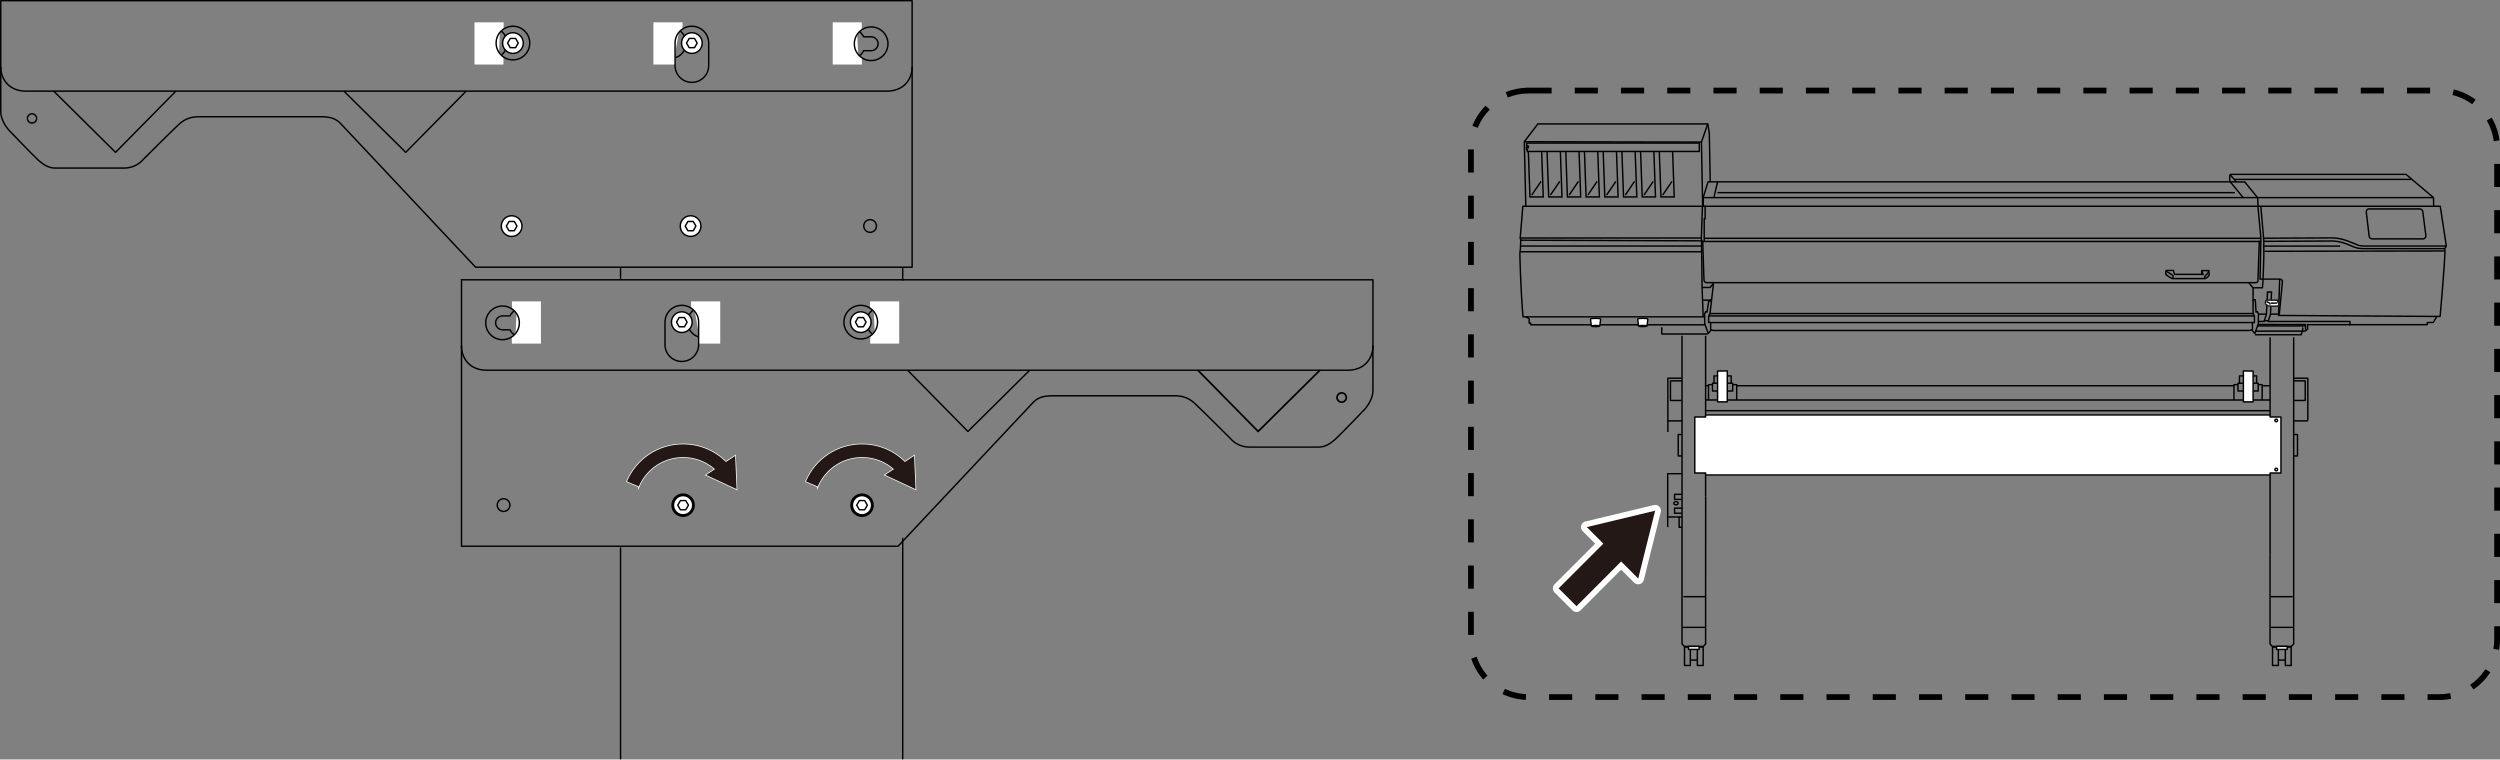 <?xml version="1.0" encoding="UTF-8"?>
<svg xmlns="http://www.w3.org/2000/svg" width="152.6mm" height="46.36mm" viewBox="0 0 432.56 131.41">
  <rect x="0" y="0" width="432.56" height="131.41" fill="#808080" stroke="none"/>
  <defs>
    <style>
      .cls-1, .cls-2, .cls-3, .cls-4, .cls-5, .cls-6, .cls-7, .cls-8, .cls-9 {
        fill: none;
      }

      .cls-1, .cls-10, .cls-11, .cls-4, .cls-5, .cls-7, .cls-8 {
        stroke-width: .25px;
      }

      .cls-1, .cls-10, .cls-11, .cls-4, .cls-7, .cls-9 {
        stroke-miterlimit: 10;
      }

      .cls-1, .cls-10, .cls-3, .cls-4, .cls-5, .cls-6, .cls-8, .cls-9 {
        stroke: #000;
      }

      .cls-1, .cls-3, .cls-5, .cls-6 {
        stroke-linecap: round;
      }

      .cls-12, .cls-10, .cls-11 {
        fill: #fff;
      }

      .cls-2 {
        stroke-width: 2px;
      }

      .cls-2, .cls-3, .cls-5, .cls-6, .cls-8 {
        stroke-linejoin: round;
      }

      .cls-2, .cls-7 {
        stroke: #fff;
      }

      .cls-11 {
        stroke: #231815;
      }

      .cls-3 {
        stroke-width: .5px;
      }

      .cls-6 {
        stroke-width: .3px;
      }

      .cls-13 {
        fill: #231815;
      }

      .cls-9 {
        stroke-dasharray: 0 0 4 4;
      }
    </style>
  </defs>
  <g id="_レイヤー_2" data-name="レイヤー 2">
    <line class="cls-5" x1="107.37" y1="94.81" x2="107.37" y2="131.28"/>
    <line class="cls-5" x1="107.37" y1="46.48" x2="107.37" y2="48.16"/>
    <line class="cls-5" x1="156.19" y1="93.15" x2="156.19" y2="131.28"/>
    <line class="cls-5" x1="156.19" y1="46.48" x2="156.19" y2="48.46"/>
    <path class="cls-5" d="M86.95,57.06h1.29c.44,.86,1.33,1.46,2.36,1.46,1.47,0,2.66-1.19,2.66-2.66s-1.19-2.66-2.66-2.66c-1.03,0-1.92,.6-2.36,1.46h-1.29c-.66,0-1.2,.54-1.2,1.2s.54,1.2,1.2,1.2Z"/>
    <polyline class="cls-12" points="89.21 57.67 88.56 58.24 88.56 59.45 93.6 59.45 93.6 52.15 88.58 52.15 88.58 53.4 89.36 54.27"/>
    <polyline class="cls-5" points="237.55 59.9 237.55 48.41 79.85 48.41"/>
    <path class="cls-5" d="M79.85,59.9c0,1.91,1.25,4.16,4.41,4.16H233.14c3.16,0,4.41-2.26,4.41-4.16"/>
    <line class="cls-5" x1="79.85" y1="48.41" x2="79.85" y2="59.9"/>
    <path class="cls-5" d="M84.04,55.86c0-1.61,1.3-2.91,2.91-2.91s2.91,1.3,2.91,2.91-1.3,2.91-2.91,2.91-2.91-1.3-2.91-2.91Z"/>
    <path class="cls-5" d="M148.93,54.54h1.29c.44-.86,1.33-1.46,2.36-1.46,1.47,0,2.66,1.19,2.66,2.66s-1.19,2.66-2.66,2.66c-1.03,0-1.92-.6-2.36-1.46h-1.29c-.66,0-1.2-.54-1.2-1.2s.54-1.2,1.2-1.2Z"/>
    <polyline class="cls-12" points="151.19 53.93 150.54 53.35 150.54 52.15 155.58 52.15 155.58 59.45 150.57 59.45 150.57 58.19 151.34 57.32"/>
    <path class="cls-5" d="M146.02,55.74c0,1.61,1.3,2.91,2.91,2.91s2.91-1.3,2.91-2.91-1.3-2.91-2.91-2.91-2.91,1.3-2.91,2.91Z"/>
    <path class="cls-5" d="M117.97,54.54h1.29c.44-.86,1.33-1.46,2.36-1.46,1.47,0,2.66,1.19,2.66,2.66s-1.19,2.66-2.66,2.66c-1.03,0-1.92-.6-2.36-1.46h-1.29c-.66,0-1.2-.54-1.2-1.2,0-.66,.54-1.2,1.2-1.2Z"/>
    <polyline class="cls-12" points="120.23 53.93 119.58 53.35 119.58 52.15 124.62 52.15 124.62 59.45 120.84 59.45 120.84 58.73 120.87 57.51"/>
    <path class="cls-5" d="M117.19,55.74c0,.43,.35,.78,.78,.78s.78-.35,.78-.78-.35-.78-.78-.78-.78,.35-.78,.78Z"/>
    <path class="cls-5" d="M120.88,55.74c0-1.61-1.3-2.91-2.91-2.91s-2.91,1.3-2.91,2.91v3.89c0,1.61,1.3,2.91,2.91,2.91s2.91-1.3,2.91-2.91v-3.89Z"/>
    <path class="cls-5" d="M79.85,59.9v34.61h75.53l23.33-24.83c.7-.75,1.61-1.2,3.31-1.2h21.22c1.1,0,2.26,.2,3.46,1.3,1.2,1.1,6.22,6.12,6.22,6.12,.7,.85,1.96,1.46,3.26,1.46h11.89c1.2,0,2.06-.55,2.96-1.35,.9-.8,5.12-5.22,5.12-5.22,.9-1.05,1.4-2.21,1.4-3.21v-7.68"/>
    <polyline class="cls-6" points="207.31 64.11 217.69 74.65 228.32 64.11"/>
    <polyline class="cls-5" points="157.09 64.11 167.47 74.65 178.11 64.11"/>
    <path class="cls-6" d="M232.94,68.78c0,.44-.36,.8-.8,.8s-.8-.36-.8-.8,.36-.8,.8-.8,.8,.36,.8,.8Z"/>
    <path class="cls-5" d="M150.37,87.39c0,.61-.49,1.1-1.1,1.1s-1.1-.49-1.1-1.1,.49-1.1,1.1-1.1,1.1,.49,1.1,1.1Z"/>
    <path class="cls-5" d="M119.33,87.39c0,.61-.49,1.1-1.1,1.1s-1.1-.49-1.1-1.1,.49-1.1,1.1-1.1,1.1,.49,1.1,1.1Z"/>
    <path class="cls-5" d="M88.23,87.39c0,.61-.49,1.1-1.1,1.1s-1.1-.49-1.1-1.1,.49-1.1,1.1-1.1,1.1,.49,1.1,1.1Z"/>
    <path class="cls-12" d="M116.18,55.74c0,.99,.8,1.79,1.79,1.79s1.79-.8,1.79-1.79-.8-1.79-1.79-1.79-1.79,.8-1.79,1.79"/>
    <path class="cls-5" d="M116.18,55.74c0,.99,.8,1.79,1.79,1.79s1.79-.8,1.79-1.79-.8-1.79-1.79-1.79-1.79,.8-1.79,1.79Z"/>
    <polygon class="cls-5" points="118.43 56.54 118.89 55.74 118.43 54.94 117.51 54.94 117.05 55.74 117.51 56.54 118.43 56.54"/>
    <path class="cls-12" d="M147.14,55.74c0,.99,.8,1.79,1.79,1.79s1.79-.8,1.79-1.79-.8-1.79-1.79-1.79-1.79,.8-1.79,1.79"/>
    <path class="cls-5" d="M147.14,55.74c0,.99,.8,1.79,1.79,1.79s1.79-.8,1.79-1.79-.8-1.79-1.79-1.79-1.79,.8-1.79,1.79Z"/>
    <polygon class="cls-5" points="149.39 56.54 149.85 55.74 149.39 54.94 148.47 54.94 148.01 55.74 148.47 56.54 149.39 56.54"/>
    <path class="cls-12" d="M119.98,87.41c0,.99-.8,1.79-1.79,1.79s-1.79-.8-1.79-1.79,.8-1.79,1.79-1.79,1.79,.8,1.79,1.79"/>
    <path class="cls-3" d="M119.98,87.41c0,.99-.8,1.79-1.79,1.79s-1.79-.8-1.79-1.79,.8-1.79,1.79-1.79,1.79,.8,1.79,1.79Z"/>
    <polygon class="cls-5" points="117.73 88.2 117.27 87.41 117.73 86.61 118.65 86.61 119.12 87.41 118.65 88.2 117.73 88.2"/>
    <path class="cls-12" d="M150.94,87.41c0,.99-.8,1.79-1.79,1.79s-1.79-.8-1.79-1.79,.8-1.79,1.79-1.79,1.79,.8,1.79,1.79"/>
    <path class="cls-3" d="M150.94,87.41c0,.99-.8,1.79-1.79,1.79s-1.79-.8-1.79-1.79,.8-1.79,1.79-1.79,1.79,.8,1.79,1.79Z"/>
    <polygon class="cls-5" points="148.69 88.2 148.23 87.41 148.69 86.61 149.61 86.61 150.07 87.41 149.61 88.2 148.69 88.2"/>
    <path class="cls-13" d="M141.48,84.17l-2.03-.86c1.65-3.91,5.46-6.43,9.7-6.43h0c3.31,0,6.36,1.51,8.37,4.14l-1.75,1.34c-1.59-2.08-4-3.27-6.62-3.27h0c-3.35,0-6.36,2-7.67,5.09"/>
    <path class="cls-7" d="M141.48,84.17l-2.03-.86c1.65-3.91,5.46-6.43,9.7-6.43h0c3.31,0,6.36,1.51,8.37,4.14l-1.75,1.34c-1.59-2.08-4-3.27-6.62-3.27h0c-3.35,0-6.36,2-7.67,5.09Z"/>
    <polygon class="cls-13" points="154.72 81.14 153.15 82.18 158.41 84.64 158.16 78.87 156.63 79.89 154.72 81.14"/>
    <polygon class="cls-7" points="154.72 81.14 153.15 82.18 158.41 84.64 158.16 78.87 156.63 79.89 154.72 81.14"/>
    <path class="cls-13" d="M141.48,84.17l-2.03-.86c1.65-3.91,5.46-6.43,9.7-6.43h0c3.31,0,6.36,1.51,8.37,4.14l-1.75,1.34c-1.59-2.08-4-3.27-6.62-3.27h0c-3.35,0-6.36,2-7.67,5.09"/>
    <polygon class="cls-13" points="154.72 81.14 153.15 82.18 158.41 84.64 158.16 78.87 156.63 79.89 154.72 81.14"/>
    <path class="cls-13" d="M110.52,84.17l-2.03-.86c1.65-3.91,5.46-6.43,9.7-6.43h0c3.31,0,6.36,1.51,8.37,4.14l-1.75,1.34c-1.59-2.08-4-3.27-6.62-3.27h0c-3.35,0-6.36,2-7.67,5.09"/>
    <path class="cls-7" d="M110.52,84.17l-2.03-.86c1.65-3.91,5.46-6.43,9.7-6.43h0c3.31,0,6.36,1.51,8.37,4.14l-1.75,1.34c-1.59-2.08-4-3.27-6.62-3.27h0c-3.35,0-6.36,2-7.67,5.09Z"/>
    <polygon class="cls-13" points="123.77 81.14 122.19 82.18 127.45 84.64 127.2 78.87 125.67 79.89 123.77 81.14"/>
    <polygon class="cls-7" points="123.77 81.14 122.19 82.18 127.45 84.64 127.2 78.87 125.67 79.89 123.77 81.14"/>
    <path class="cls-13" d="M110.52,84.17l-2.03-.86c1.65-3.91,5.46-6.43,9.7-6.43h0c3.31,0,6.36,1.51,8.37,4.14l-1.75,1.34c-1.59-2.08-4-3.27-6.62-3.27h0c-3.35,0-6.36,2-7.67,5.09"/>
    <polygon class="cls-13" points="123.77 81.14 122.19 82.18 127.45 84.64 127.2 78.87 125.67 79.89 123.77 81.14"/>
    <g>
      <path class="cls-5" d="M150.73,8.77h-1.29c-.44,.86-1.33,1.46-2.36,1.46-1.47,0-2.66-1.19-2.66-2.66s1.19-2.66,2.66-2.66c1.03,0,1.92,.6,2.36,1.46h1.29c.66,0,1.2,.54,1.2,1.2s-.54,1.2-1.2,1.2Z"/>
      <polyline class="cls-12" points="148.47 9.38 149.12 9.96 149.12 11.16 144.08 11.16 144.08 3.86 149.1 3.86 149.1 5.12 148.32 5.99"/>
      <path class="cls-5" d="M.13,11.61V.12H157.82V46.23H82.29s-23.33-24.83-23.33-24.83c-.7-.75-1.61-1.2-3.31-1.2h-21.22c-1.1,0-2.26,.2-3.46,1.3-1.2,1.1-6.22,6.12-6.22,6.12-.7,.85-1.96,1.46-3.26,1.46H9.61c-1.2,0-2.06-.55-2.96-1.35-.9-.8-5.12-5.22-5.12-5.22-.9-1.05-1.4-2.21-1.4-3.21v-7.68"/>
      <path class="cls-5" d="M157.82,11.61c0,1.91-1.25,4.16-4.41,4.16H4.54c-3.16,0-4.41-2.26-4.41-4.16"/>
      <path class="cls-5" d="M153.64,7.57c0-1.61-1.3-2.91-2.91-2.91s-2.91,1.3-2.91,2.91,1.3,2.91,2.91,2.91,2.91-1.3,2.91-2.91Z"/>
      <path class="cls-5" d="M88.75,6.25h-1.29c-.44-.86-1.33-1.46-2.36-1.46-1.47,0-2.66,1.19-2.66,2.66s1.19,2.66,2.66,2.66c1.03,0,1.92-.6,2.36-1.46h1.29c.66,0,1.2-.54,1.2-1.2s-.54-1.2-1.2-1.2Z"/>
      <polyline class="cls-12" points="86.49 5.64 87.14 5.07 87.14 3.86 82.1 3.86 82.1 11.16 87.11 11.16 87.11 9.91 86.33 9.04"/>
      <path class="cls-5" d="M91.66,7.45c0,1.61-1.3,2.91-2.91,2.91s-2.91-1.3-2.91-2.91,1.3-2.91,2.91-2.91,2.91,1.3,2.91,2.91Z"/>
      <path class="cls-5" d="M119.71,6.25h-1.29c-.44-.86-1.33-1.46-2.36-1.46-1.47,0-2.66,1.19-2.66,2.66s1.19,2.66,2.66,2.66c1.03,0,1.92-.6,2.36-1.46h1.29c.66,0,1.2-.54,1.2-1.2s-.54-1.2-1.2-1.2Z"/>
      <polyline class="cls-12" points="117.44 5.64 118.1 5.07 118.1 3.86 113.06 3.86 113.06 11.16 116.83 11.16 116.83 10.44 116.81 9.22"/>
      <path class="cls-5" d="M120.49,7.45c0,.43-.35,.78-.78,.78s-.78-.35-.78-.78,.35-.78,.78-.78,.78,.35,.78,.78Z"/>
      <path class="cls-5" d="M116.8,7.45c0-1.61,1.3-2.91,2.91-2.91s2.91,1.3,2.91,2.91v3.89c0,1.61-1.3,2.91-2.91,2.91s-2.91-1.3-2.91-2.91v-3.89Z"/>
      <polyline class="cls-5" points="30.37 15.83 19.99 26.36 9.36 15.83"/>
      <polyline class="cls-5" points="80.59 15.83 70.2 26.36 59.57 15.83"/>
      <path class="cls-5" d="M4.74,20.49c0,.44,.36,.8,.8,.8s.8-.36,.8-.8-.36-.8-.8-.8-.8,.36-.8,.8Z"/>
      <path class="cls-5" d="M87.31,39.1c0,.61,.49,1.1,1.1,1.1s1.1-.49,1.1-1.1-.49-1.1-1.1-1.1-1.1,.49-1.1,1.1Z"/>
      <path class="cls-5" d="M118.35,39.1c0,.61,.49,1.1,1.1,1.1s1.1-.49,1.1-1.1-.49-1.1-1.1-1.1-1.1,.49-1.1,1.1Z"/>
      <path class="cls-5" d="M149.45,39.1c0,.61,.49,1.1,1.1,1.1s1.1-.49,1.1-1.1-.49-1.1-1.1-1.1-1.1,.49-1.1,1.1Z"/>
      <path class="cls-12" d="M121.5,7.45c0,.99-.8,1.79-1.79,1.79s-1.79-.8-1.79-1.79,.8-1.79,1.79-1.79,1.79,.8,1.79,1.79"/>
      <path class="cls-5" d="M121.5,7.45c0,.99-.8,1.79-1.79,1.79s-1.79-.8-1.79-1.79,.8-1.79,1.79-1.79,1.79,.8,1.79,1.79Z"/>
      <polygon class="cls-5" points="119.25 8.25 118.78 7.45 119.25 6.65 120.17 6.65 120.63 7.45 120.17 8.25 119.25 8.25"/>
      <path class="cls-12" d="M90.54,7.45c0,.99-.8,1.79-1.79,1.79s-1.79-.8-1.79-1.79c0-.99,.8-1.79,1.79-1.79s1.79,.8,1.79,1.79"/>
      <path class="cls-5" d="M90.54,7.45c0,.99-.8,1.79-1.79,1.79s-1.79-.8-1.79-1.79c0-.99,.8-1.79,1.79-1.79s1.79,.8,1.79,1.79Z"/>
      <polygon class="cls-5" points="88.29 8.25 87.82 7.45 88.29 6.65 89.21 6.65 89.67 7.45 89.21 8.25 88.29 8.25"/>
      <path class="cls-12" d="M117.7,39.12c0,.99,.8,1.79,1.79,1.79s1.79-.8,1.79-1.79-.8-1.79-1.79-1.79-1.79,.8-1.79,1.79"/>
      <path class="cls-5" d="M117.7,39.12c0,.99,.8,1.79,1.79,1.79s1.79-.8,1.79-1.79-.8-1.79-1.79-1.79-1.79,.8-1.79,1.79Z"/>
      <polygon class="cls-5" points="119.95 39.92 120.41 39.12 119.95 38.32 119.02 38.32 118.56 39.12 119.02 39.92 119.95 39.92"/>
      <path class="cls-12" d="M86.74,39.12c0,.99,.8,1.79,1.79,1.79s1.79-.8,1.79-1.79-.8-1.79-1.79-1.79-1.79,.8-1.79,1.79"/>
      <path class="cls-5" d="M86.74,39.12c0,.99,.8,1.79,1.79,1.79s1.79-.8,1.79-1.79-.8-1.79-1.79-1.79-1.79,.8-1.79,1.79Z"/>
      <polygon class="cls-5" points="88.99 39.92 89.45 39.12 88.99 38.32 88.07 38.32 87.6 39.12 88.07 39.92 88.99 39.92"/>
    </g>
  </g>
  <g id="_レイヤー_4" data-name="レイヤー 4">
    <path class="cls-9" d="M264.47,15.67h157.63c5.5,0,9.96,4.46,9.96,9.96V110.65c0,5.5-4.46,9.96-9.96,9.96h-157.63c-5.5,0-9.96-4.46-9.96-9.96V25.63c0-5.5,4.46-9.96,9.96-9.96Z"/>
    <polygon class="cls-13" points="277.42 94.06 269.68 101.8 272.77 104.89 280.5 97.15 283.45 100.1 286.38 88.36 274.55 91.2 277.42 94.06"/>
    <polygon class="cls-2" points="277.42 94.06 269.68 101.8 272.77 104.89 280.5 97.15 283.45 100.1 286.38 88.36 274.55 91.2 277.42 94.06"/>
    <polygon class="cls-13" points="277.42 94.06 269.68 101.8 272.77 104.89 280.5 97.15 283.45 100.1 286.38 88.36 274.55 91.2 277.42 94.06"/>
    <polyline class="cls-8" points="291.09 81.96 288.55 81.96 288.55 91.21"/>
    <line class="cls-8" x1="291.09" y1="89.45" x2="288.55" y2="89.45"/>
    <polyline class="cls-8" points="291.09 85.53 289.74 85.53 289.74 86.41 291 86.41"/>
    <polyline class="cls-8" points="291.09 87.92 289.74 87.92 289.74 88.8 291 88.8"/>
    <path class="cls-8" d="M290.37,87.07c0,.16-.17,.28-.38,.28s-.38-.13-.38-.28,.17-.28,.38-.28,.38,.13,.38,.28Z"/>
    <polyline class="cls-8" points="290.53 89.42 290.53 91.23 290.98 91.23"/>
    <path class="cls-5" d="M406.6,56.17h13.38v-.37h1.04l.61-1.05h.57s.77-8.59,.84-11.32l-.04-.4,.27-.46-1.05-6.88h-1.13s-.04-1.5-.04-1.5l-4.75-4.02h-30.35l-.15,.15v1.14h-89.89l-.16-8.48-.26-1.54h-29.4l-2.35,3.07,.26,11.18h-.51l-.46,5.5,.1,.35-.08,1.72s-.08,.23-.08,.57,.15,6.56,.55,10.99h.56l.5,.35v.74h.27v.29h30.15"/>
    <polyline class="cls-5" points="391.78 55.49 392.43 55.49 392.45 55.62 406.6 55.62 406.6 56.17"/>
    <polyline class="cls-4" points="390.7 35.75 390.62 34.21 388.4 31.48 385.79 31.46"/>
    <polyline class="cls-5" points="421.64 54.75 394.24 54.58 394.44 48.29 391.04 48.29 391.19 41.2 390.71 36.05 390.7 35.75"/>
    <line class="cls-4" x1="263.01" y1="43.56" x2="294.45" y2="43.56"/>
    <line class="cls-5" x1="421.11" y1="35.69" x2="294.95" y2="35.69"/>
    <path class="cls-4" d="M391.18,35.71l.48,5.51s10.37-.06,11.81-.06,2.77,.55,2.77,.55l1.41,.55s.43,.31,1.41,.31h14.22"/>
    <path class="cls-4" d="M391.66,41.22l.04,.54s-.04,1.3,0,1.77-.14,4.77-.14,4.77"/>
    <path class="cls-4" d="M391.7,41.76s10.25-.06,11.77-.06,2.81,.62,2.81,.62l1.05,.43s.62,.27,1.48,.27h14.19"/>
    <line class="cls-4" x1="391.82" y1="43.48" x2="423" y2="43.42"/>
    <path class="cls-4" d="M419.73,40.74l-.53-4.13c-.03-.26-.26-.46-.52-.46h-8.8c-.32,0-.49,.28-.45,.59l.49,4.13c.03,.26,.26,.46,.52,.46h8.78c.32,0,.56-.28,.52-.59Z"/>
    <path class="cls-4" d="M394.48,48.29s.46,.03,.43,.49c-.04,.65-.56,5.8-.56,5.8"/>
    <polyline class="cls-4" points="392.45 55.62 392.85 54.35 393.03 50.52 392.33 50.52 392.15 54.35 391.75 55.62 390.69 55.62"/>
    <path class="cls-4" d="M374.74,46.88v.62s.91,.7,1.15,.7h5.6c.31,0,.73-.55,.73-.55v-.44l-.05-.39h-1.2l-.05,.65h-4.66l-.23-.68h-1.12l-.16,.08Z"/>
    <path class="cls-4" d="M374.74,46.88l1.09,.68c.36,.23,.05,.65,.05,.65"/>
    <path class="cls-4" d="M381.48,48.21s-.13-.34,.18-.6,.49-.47,.49-.78"/>
    <polyline class="cls-4" points="380.9 47.48 381.17 47.48 380.96 46.83"/>
    <line class="cls-4" x1="391.18" y1="41.23" x2="294.87" y2="41.23"/>
    <line class="cls-4" x1="294.35" y1="41.18" x2="262.98" y2="41.18"/>
    <line class="cls-4" x1="294.39" y1="41.67" x2="263.13" y2="41.56"/>
    <polyline class="cls-5" points="389.8 52.04 389.93 51.86 390.22 51.86 390.35 54.01 390.46 53.93 390.59 53.93 390.77 54.32 390.74 56.02 390.15 57.68 390.01 57.55 389.62 57.08"/>
    <line class="cls-4" x1="392.15" y1="54.35" x2="390.77" y2="54.35"/>
    <line class="cls-4" x1="392.85" y1="54.35" x2="394.18" y2="54.35"/>
    <polyline class="cls-4" points="391.58 48.32 391.45 49.79 389.8 49.79"/>
    <path class="cls-5" d="M296.42,48.93v.65s-.55,4.66-.55,4.66l-.23,.47v1.09s.34,0,.34,0v1.15s.1,.23,.57,.23,92.14,0,92.61,0,.57-.23,.57-.23v-1.15h.34v-1.09l-.23-.47v-4.41s-.71-.88-.71-.88"/>
    <polyline class="cls-5" points="295.98 55.81 326.75 55.81 357.63 55.81 389.73 55.81"/>
    <polyline class="cls-5" points="296.08 52.21 295.95 52.03 295.66 52.03 295.35 54.01 295.25 53.93 295.12 53.93 294.93 54.32 294.96 56.02 295.56 57.68 295.69 57.55 296.08 57.08"/>
    <polyline class="cls-4" points="295.87 54.25 322.58 54.25 361.8 54.25 389.83 54.25"/>
    <polyline class="cls-5" points="295.72 54.66 322.42 54.66 361.95 54.66 389.99 54.66"/>
    <polyline class="cls-5" points="294.56 35.78 294.37 41.28 294.45 41.78 391.16 41.78"/>
    <polyline class="cls-4" points="294.41 41.57 294.49 49.18 294.51 49.95 294.69 54.8"/>
    <path class="cls-5" d="M294.61,41.77l.22,6.7c.02,.25,.22,.44,.47,.44h95.03c.18,0,.34-.14,.35-.33l.23-6.83"/>
    <polyline class="cls-4" points="294.59 51.93 295.95 51.93 296.12 51.82"/>
    <polyline class="cls-4" points="296.41 49.12 295.88 49.74 294.56 49.74"/>
    <line class="cls-4" x1="263.08" y1="42.57" x2="294.44" y2="42.57"/>
    <polyline class="cls-5" points="295.9 31.46 295.54 31.46 294.71 34.11 294.71 35.69 295.03 35.69 295.03 37.86 294.87 37.86 294.87 41.75"/>
    <line class="cls-4" x1="391.71" y1="42.58" x2="404.9" y2="42.58"/>
    <line class="cls-4" x1="385.94" y1="30.31" x2="386.95" y2="31.48"/>
    <line class="cls-4" x1="386.55" y1="31.04" x2="417.22" y2="31.04"/>
    <line class="cls-4" x1="421.03" y1="34.19" x2="294.73" y2="34.19"/>
    <line class="cls-4" x1="297.18" y1="31.47" x2="296.54" y2="34.21"/>
    <line class="cls-4" x1="297.15" y1="33.33" x2="386.71" y2="33.33"/>
    <line class="cls-4" x1="385.91" y1="31.49" x2="388.09" y2="34.15"/>
    <line class="cls-5" x1="294.6" y1="35.69" x2="263.99" y2="35.69"/>
    <polyline class="cls-4" points="295.48 21.44 294.39 24.58 294.6 35.69"/>
    <line class="cls-4" x1="263.73" y1="24.52" x2="294.39" y2="24.58"/>
    <polygon class="cls-4" points="294.01 26.21 264.27 26.21 264.27 25.87 264.12 25.87 264.12 25.55 264.44 25.55 264.44 25.28 264.15 25.28 264.15 24.75 294.02 24.75 294.01 26.21"/>
    <line class="cls-5" x1="264.07" y1="54.82" x2="294.93" y2="54.82"/>
    <path class="cls-11" d="M394.19,52.76h-1.54"/>
    <path class="cls-11" d="M393.91,51.93h-1.7c-.16,0-.22,.22-.22,.22v.19s-.03,.26,.09,.35,.23,.13,.23,.13c0,0,.24,.15,.51,.15h1.2s.37-.03,.25-.37-.17-.44-.17-.44c0,0-.07-.22-.2-.22Z"/>
    <path class="cls-4" d="M392.15,52.17l.53,.27s.09,.05,.07,.27"/>
    <line class="cls-4" x1="392.89" y1="52.45" x2="393.97" y2="52.44"/>
    <polyline class="cls-4" points="390.72 56.14 398.9 56.15 398.9 56.41 398.92 57.05"/>
    <polyline class="cls-5" points="406.6 56.17 399.25 56.17 399.28 56.91 398.84 57.29 390.28 57.29"/>
    <line class="cls-4" x1="390.62" y1="56.39" x2="398.88" y2="56.39"/>
    <path class="cls-10" d="M276.8,56.41c0,.05-.32,.1-.73,.1s-.73-.04-.73-.1l-.15-1.21c0-.07,.39-.12,.88-.12s.88,.05,.88,.12l-.15,1.21Z"/>
    <path class="cls-4" d="M275.35,56.41c0-.05,.32-.1,.73-.1s.73,.04,.73,.1"/>
    <path class="cls-10" d="M284.97,56.41c0,.05-.32,.1-.73,.1s-.73-.04-.73-.1l-.15-1.21c0-.07,.39-.12,.88-.12s.88,.05,.88,.12l-.15,1.21Z"/>
    <path class="cls-4" d="M283.52,56.41c0-.05,.32-.1,.73-.1s.73,.04,.73,.1"/>
    <polyline class="cls-5" points="287.53 56.71 287.53 57.79 295.41 57.79"/>
    <polyline class="cls-5" points="390.26 57.92 398.16 57.92 398.43 57.03 398.43 56.74"/>
    <polyline class="cls-8" points="291.03 58.1 291.03 111.43 291.43 111.84 294.72 111.84 295.11 111.43 295.11 99.72 295.12 85.91 295.12 85.91"/>
    <line class="cls-8" x1="295.11" y1="58.1" x2="295.11" y2="85.91"/>
    <rect class="cls-8" x="291.46" y="111.96" width="1.01" height="3.18"/>
    <rect class="cls-8" x="293.68" y="111.96" width="1.01" height="3.18"/>
    <line class="cls-8" x1="292.47" y1="114.21" x2="293.68" y2="114.21"/>
    <rect class="cls-12" x="292.15" y="111.84" width="1.84" height=".52"/>
    <rect class="cls-8" x="292.15" y="111.84" width="1.84" height=".52"/>
    <polyline class="cls-8" points="291.03 78.89 290.37 78.89 290.37 75.18 291.03 75.18"/>
    <polyline class="cls-8" points="291.03 65.44 288.58 65.44 288.58 74.75"/>
    <polyline class="cls-8" points="291.03 65.9 289.03 65.9 289.03 69.29 290.95 69.29"/>
    <line class="cls-8" x1="291.03" y1="72.82" x2="288.58" y2="72.82"/>
    <line class="cls-8" x1="291.03" y1="108.55" x2="295.11" y2="108.55"/>
    <line class="cls-8" x1="291.28" y1="103.24" x2="295.03" y2="103.24"/>
    <polyline class="cls-8" points="295.61 69.21 295.61 66.55 296.3 66.55"/>
    <polyline class="cls-8" points="297.18 66.3 296.3 66.3 296.3 67.65 297.16 67.65"/>
    <polyline class="cls-8" points="297.18 65.04 296.57 65.04 296.57 66.27"/>
    <line class="cls-8" x1="295.1" y1="66.74" x2="295.61" y2="66.74"/>
    <polyline class="cls-8" points="300.49 69.21 300.49 66.55 299.8 66.55"/>
    <polyline class="cls-8" points="298.93 66.3 299.8 66.3 299.8 67.65 298.94 67.65"/>
    <polyline class="cls-8" points="298.93 65.04 299.54 65.04 299.54 66.27"/>
    <path class="cls-8" d="M294.28,72.74c0,.13-.1,.23-.23,.23s-.23-.1-.23-.23,.1-.23,.23-.23,.23,.1,.23,.23Z"/>
    <path class="cls-8" d="M294.28,81.24c0-.13-.1-.23-.23-.23s-.23,.1-.23,.23,.1,.23,.23,.23,.23-.1,.23-.23Z"/>
    <path class="cls-8" d="M396.86,58.37v53.06l-.4,.41h-3.29l-.4-.41v-15.45"/>
    <line class="cls-8" x1="392.78" y1="58.37" x2="392.78" y2="95.98"/>
    <rect class="cls-8" x="395.42" y="111.96" width="1.01" height="3.18"/>
    <rect class="cls-8" x="393.2" y="111.96" width="1.01" height="3.18"/>
    <line class="cls-8" x1="395.42" y1="114.21" x2="394.21" y2="114.21"/>
    <rect class="cls-12" x="393.9" y="111.84" width="1.84" height=".52"/>
    <rect class="cls-8" x="393.9" y="111.84" width="1.84" height=".52"/>
    <polyline class="cls-8" points="396.86 78.89 397.52 78.89 397.52 75.18 396.86 75.18"/>
    <polyline class="cls-8" points="396.86 65.44 399.31 65.44 399.31 72.75"/>
    <polyline class="cls-8" points="396.86 65.9 398.86 65.9 398.86 69.29 396.95 69.29"/>
    <line class="cls-8" x1="396.86" y1="72.82" x2="399.31" y2="72.82"/>
    <line class="cls-8" x1="396.86" y1="108.55" x2="392.78" y2="108.55"/>
    <line class="cls-8" x1="396.7" y1="103.24" x2="392.86" y2="103.24"/>
    <polygon class="cls-12" points="388.62 71.8 392.78 71.8 392.78 72.15 394.66 72.15 394.66 81.84 392.78 81.84 392.78 82.18 388.62 82.18 299.27 82.18 295.11 82.18 295.11 81.84 293.24 81.84 293.24 72.15 295.11 72.15 295.11 71.8 299.27 71.8 388.62 71.8"/>
    <polygon class="cls-8" points="388.62 71.8 392.78 71.8 392.78 72.15 394.66 72.15 394.66 81.84 392.78 81.84 392.78 82.18 388.62 82.18 299.27 82.18 295.11 82.18 295.11 81.84 293.24 81.84 293.24 72.15 295.11 72.15 295.11 71.8 299.27 71.8 388.62 71.8"/>
    <polyline class="cls-8" points="392.78 69.21 372.25 69.21 315.64 69.21 295.11 69.21"/>
    <polyline class="cls-8" points="391.41 69.21 391.41 66.55 390.72 66.55"/>
    <polyline class="cls-8" points="389.84 66.3 390.72 66.3 390.72 67.65 389.86 67.65"/>
    <polyline class="cls-8" points="389.84 65.04 390.45 65.04 390.45 66.27"/>
    <polyline class="cls-8" points="386.53 69.21 386.53 66.55 387.22 66.55"/>
    <polyline class="cls-8" points="388.09 66.3 387.22 66.3 387.22 67.65 388.08 67.65"/>
    <polyline class="cls-8" points="388.09 65.04 387.48 65.04 387.48 66.27"/>
    <line class="cls-8" x1="391.41" y1="66.74" x2="392.78" y2="66.74"/>
    <polyline class="cls-8" points="386.53 66.74 372.69 66.74 315.21 66.74 300.49 66.74"/>
    <path class="cls-8" d="M393.61,72.74c0,.13,.1,.23,.23,.23s.23-.1,.23-.23-.1-.23-.23-.23-.23,.1-.23,.23Z"/>
    <path class="cls-8" d="M393.61,81.24c0-.13,.1-.23,.23-.23s.23,.1,.23,.23-.1,.23-.23,.23-.23-.1-.23-.23Z"/>
    <polyline class="cls-12" points="389.84 64.21 389.84 69.53 388.16 69.53 388.16 64.18"/>
    <polygon class="cls-8" points="388.16 64.18 388.16 69.53 389.84 69.53 389.84 64.21 388.16 64.18"/>
    <polyline class="cls-8" points="392.78 71.05 372.25 71.05 315.64 71.05 295.11 71.05"/>
    <polyline class="cls-12" points="297.18 64.2 297.18 69.53 298.86 69.53 298.86 64.18"/>
    <polygon class="cls-8" points="298.86 64.18 298.86 69.53 297.18 69.53 297.18 64.2 298.86 64.18"/>
    <polyline class="cls-4" points="264.44 26.23 264.72 34.07 267.02 34.07 266.74 26.19"/>
    <line class="cls-1" x1="266.58" y1="31.46" x2="265.08" y2="33.67"/>
    <polyline class="cls-4" points="267.68 26.23 267.96 34.07 270.26 34.07 269.98 26.19"/>
    <line class="cls-1" x1="269.82" y1="31.46" x2="268.32" y2="33.67"/>
    <polyline class="cls-4" points="270.92 26.23 271.2 34.07 273.5 34.07 273.21 26.19"/>
    <line class="cls-1" x1="273.05" y1="31.46" x2="271.56" y2="33.67"/>
    <polyline class="cls-4" points="274.15 26.23 274.43 34.07 276.73 34.07 276.45 26.19"/>
    <line class="cls-1" x1="276.29" y1="31.46" x2="274.79" y2="33.67"/>
    <polyline class="cls-4" points="277.39 26.23 277.67 34.07 279.97 34.07 279.69 26.19"/>
    <line class="cls-1" x1="279.53" y1="31.46" x2="278.03" y2="33.67"/>
    <polyline class="cls-4" points="280.63 26.23 280.91 34.07 283.21 34.07 282.92 26.19"/>
    <line class="cls-1" x1="282.76" y1="31.46" x2="281.27" y2="33.67"/>
    <polyline class="cls-4" points="283.86 26.23 284.14 34.07 286.44 34.07 286.16 26.19"/>
    <line class="cls-1" x1="286" y1="31.46" x2="284.5" y2="33.67"/>
    <polyline class="cls-4" points="287.1 26.23 287.38 34.07 289.68 34.07 289.4 26.19"/>
    <line class="cls-1" x1="289.24" y1="31.46" x2="287.74" y2="33.67"/>
  </g>
</svg>